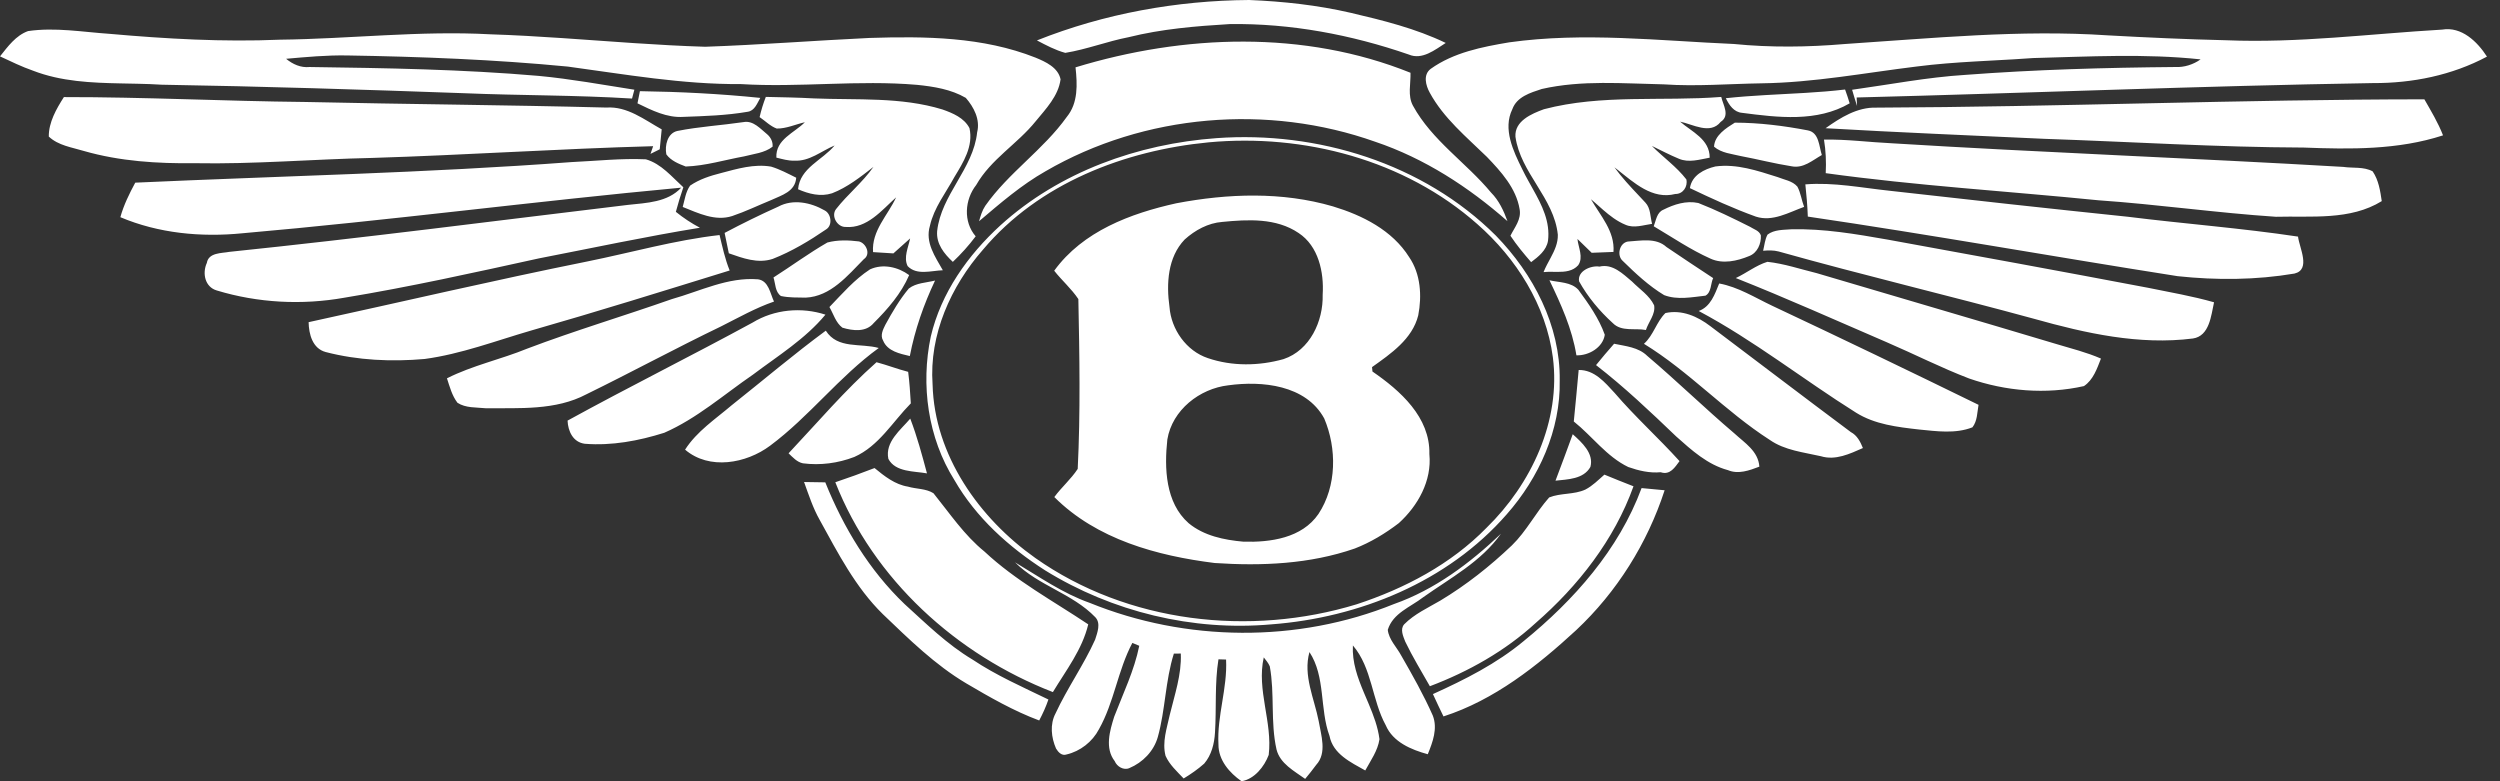 <svg width="128" height="40" xmlns="http://www.w3.org/2000/svg"><rect width="100%" height="100%" fill="#333333" stroke="none"/><g id="Page-1" stroke="none" stroke-width="1" fill="none" fill-rule="evenodd"><g id="Frame" transform="translate(-768 -764)" fill="#FFF" fill-rule="nonzero"><path d="M844.85,791.326 C843.838,792.759 842.259,793.591 840.862,794.583 C840.22,795.081 839.315,795.391 839.054,796.249 C839.113,796.757 839.515,797.135 839.746,797.57 C840.322,798.573 840.893,799.582 841.361,800.641 C841.616,801.305 841.354,801.998 841.102,802.617 C840.258,802.386 839.319,801.996 838.951,801.135 C838.238,799.834 838.256,798.206 837.268,797.046 C837.222,797.91 837.51,798.693 837.835,799.469 L838.082,800.051 C838.326,800.633 838.55,801.222 838.629,801.848 C838.542,802.435 838.18,802.937 837.901,803.448 C837.161,803.03 836.251,802.609 836.071,801.679 C835.561,800.299 835.874,798.648 835.044,797.386 C834.709,798.588 835.291,799.759 835.517,800.92 C835.637,801.641 835.954,802.55 835.389,803.162 C835.208,803.407 835.02,803.646 834.824,803.879 C834.266,803.475 833.539,803.1 833.358,802.373 C833.042,800.977 833.272,799.52 833.013,798.115 C832.941,797.943 832.816,797.803 832.705,797.658 C832.329,799.329 833.161,800.973 832.958,802.653 C832.73,803.255 832.231,803.886 831.567,804 C830.949,803.569 830.38,802.92 830.385,802.115 C830.306,800.653 830.85,799.233 830.775,797.769 C830.678,797.765 830.482,797.76 830.385,797.757 C830.186,798.998 830.287,800.262 830.207,801.511 C830.175,802.076 830.029,802.659 829.656,803.096 C829.331,803.386 828.973,803.633 828.603,803.858 C828.264,803.501 827.879,803.155 827.676,802.699 C827.494,801.994 827.743,801.291 827.89,800.608 C828.139,799.574 828.504,798.538 828.457,797.462 C828.369,797.462 828.191,797.463 828.102,797.464 C827.662,798.857 827.67,800.335 827.28,801.736 C827.075,802.461 826.507,803.042 825.822,803.327 C825.533,803.455 825.187,803.249 825.073,802.97 C824.559,802.308 824.82,801.416 825.047,800.695 C825.506,799.498 826.074,798.332 826.33,797.065 C826.212,797.015 826.094,796.966 825.977,796.917 C825.229,798.323 825.048,799.953 824.264,801.341 C823.931,801.98 823.305,802.468 822.606,802.629 C822.368,802.714 822.18,802.512 822.069,802.325 C821.823,801.762 821.748,801.085 822.043,800.528 C822.645,799.228 823.484,798.053 824.071,796.748 C824.184,796.391 824.375,795.914 824.081,795.603 C822.907,794.384 821.165,793.989 819.969,792.791 C821.213,793.534 822.418,794.383 823.794,794.867 C828.726,796.87 834.426,796.928 839.369,794.928 C841.454,794.195 843.259,792.841 844.85,791.326 Z M809.168,788.679 C809.439,788.684 809.983,788.692 810.255,788.696 C811.186,791.011 812.508,793.202 814.315,794.929 C815.42,795.932 816.495,796.994 817.782,797.763 C819.008,798.583 820.359,799.175 821.679,799.815 C821.552,800.186 821.39,800.542 821.207,800.888 C819.898,800.4 818.677,799.698 817.474,798.99 C815.873,798.04 814.537,796.723 813.199,795.442 C811.804,794.077 810.905,792.319 809.971,790.625 C809.623,790.013 809.407,789.339 809.168,788.679 Z M852.049,788.99 L853.229,789.101 C852.345,791.818 850.781,794.314 848.701,796.263 C846.714,798.095 844.505,799.844 841.906,800.681 C841.723,800.3 841.539,799.922 841.366,799.537 C843.002,798.796 844.625,797.98 846.015,796.822 C848.584,794.732 850.88,792.145 852.049,788.99 Z M812.777,787.964 C813.28,788.378 813.825,788.81 814.485,788.915 C814.908,789.042 815.41,789.009 815.794,789.254 C816.625,790.282 817.367,791.399 818.404,792.239 C819.997,793.731 821.919,794.765 823.718,795.967 C823.41,797.258 822.58,798.321 821.908,799.435 C816.989,797.532 812.723,793.673 810.768,788.691 C811.442,788.463 812.113,788.223 812.777,787.964 Z M850.146,788.301 C850.64,788.504 851.136,788.707 851.635,788.898 C850.651,791.642 848.798,794.009 846.621,795.902 C845.059,797.335 843.179,798.39 841.209,799.135 L840.559,798.003 C840.344,797.625 840.136,797.243 839.948,796.85 C839.843,796.574 839.671,796.216 839.896,795.963 C840.42,795.434 841.108,795.123 841.742,794.752 C843.067,793.957 844.288,792.991 845.409,791.923 C846.156,791.198 846.63,790.243 847.317,789.469 C847.907,789.232 848.586,789.335 849.17,789.066 C849.54,788.876 849.834,788.572 850.146,788.301 Z M844.586,776.061 C846.501,778.023 847.896,780.666 847.857,783.475 C847.908,786.009 846.793,788.462 845.145,790.332 C842.126,793.792 837.587,795.628 833.094,795.967 C829.068,796.327 824.945,795.327 821.504,793.199 C819.66,792.015 817.972,790.503 816.867,788.581 C815.507,786.423 815.134,783.711 815.657,781.228 C816.183,778.993 817.555,777.062 819.222,775.538 C822.244,772.795 826.266,771.363 830.285,771.073 C835.438,770.699 840.867,772.358 844.586,776.061 Z M829.879,771.288 C825.579,771.702 821.183,773.388 818.331,776.78 C816.685,778.657 815.567,781.135 815.748,783.682 C815.842,787.314 818.138,790.537 821.009,792.57 C825.73,795.898 831.997,796.607 837.46,794.94 C839.917,794.135 842.282,792.893 844.109,791.024 C846.397,788.794 847.928,785.549 847.506,782.292 C847.157,779.623 845.629,777.221 843.643,775.478 C839.92,772.182 834.758,770.832 829.879,771.288 Z M836.247,774.567 C837.753,775.022 839.282,775.785 840.149,777.165 C840.74,778.027 840.807,779.146 840.614,780.146 C840.313,781.363 839.204,782.114 838.248,782.796 C838.253,782.852 838.264,782.965 838.27,783.022 C839.689,783.998 841.23,785.359 841.184,787.25 C841.318,788.615 840.597,789.897 839.62,790.784 C838.928,791.313 838.174,791.77 837.362,792.085 C835.064,792.883 832.597,792.987 830.191,792.826 C827.243,792.457 824.152,791.619 821.981,789.449 C822.351,788.945 822.837,788.532 823.179,788.008 C823.322,785.117 823.27,782.208 823.212,779.313 C822.857,778.781 822.369,778.362 821.975,777.861 C823.442,775.838 825.889,774.926 828.226,774.408 C830.869,773.905 833.642,773.806 836.247,774.567 Z M830.886,783.728 C829.422,783.898 828.018,784.991 827.768,786.501 C827.609,787.961 827.666,789.738 828.858,790.787 C829.641,791.435 830.676,791.646 831.661,791.734 C833.039,791.774 834.657,791.556 835.506,790.314 C836.445,788.892 836.451,786.959 835.8,785.424 C834.86,783.704 832.612,783.49 830.886,783.728 Z M848.524,786.232 C848.989,786.65 849.616,787.212 849.429,787.906 C849.075,788.537 848.266,788.541 847.641,788.611 C847.94,787.82 848.236,787.027 848.524,786.232 Z M814.605,785.433 C814.955,786.346 815.209,787.293 815.461,788.237 C814.82,788.118 813.845,788.185 813.484,787.494 C813.304,786.628 814.107,786.019 814.605,785.433 Z M848.828,782.943 C849.635,782.932 850.168,783.575 850.668,784.117 C851.715,785.34 852.913,786.417 853.992,787.609 C853.76,787.917 853.51,788.343 853.028,788.178 C852.461,788.232 851.895,788.098 851.366,787.911 C850.255,787.375 849.525,786.335 848.578,785.58 C848.665,784.701 848.75,783.821 848.828,782.943 Z M850.642,781.6 C851.232,781.725 851.887,781.775 852.342,782.224 C853.862,783.512 855.289,784.907 856.808,786.197 C857.329,786.678 858.022,787.096 858.08,787.892 C857.573,788.085 857.004,788.298 856.47,788.071 C855.428,787.793 854.61,787.049 853.823,786.348 C852.5,785.081 851.167,783.815 849.717,782.693 C850.017,782.323 850.326,781.958 850.642,781.6 Z M812.878,782.546 C813.424,782.691 813.951,782.897 814.498,783.038 C814.566,783.575 814.602,784.113 814.634,784.653 C813.703,785.596 812.996,786.839 811.743,787.395 C810.909,787.717 809.997,787.837 809.11,787.722 C808.804,787.659 808.59,787.414 808.375,787.209 C809.856,785.636 811.257,783.981 812.878,782.546 Z M810.281,780.93 C810.89,781.888 812.063,781.556 812.993,781.817 C810.964,783.285 809.436,785.329 807.427,786.822 C806.207,787.733 804.312,788.082 803.076,787.022 C803.681,786.08 804.63,785.458 805.467,784.745 C807.071,783.473 808.634,782.145 810.281,780.93 Z M855.573,780.702 C857.97,782.507 860.356,784.328 862.762,786.122 C863.085,786.292 863.249,786.614 863.381,786.94 C862.709,787.235 861.979,787.588 861.232,787.359 C860.341,787.155 859.379,787.06 858.609,786.521 C856.332,785.06 854.482,783.018 852.17,781.603 C852.661,781.166 852.807,780.479 853.27,780.028 C854.113,779.842 854.918,780.2 855.573,780.702 Z M810.263,780.11 C809.227,781.358 807.83,782.218 806.549,783.183 C805.059,784.205 803.678,785.429 802.011,786.158 C800.702,786.572 799.317,786.83 797.943,786.721 C797.343,786.645 797.083,786.085 797.059,785.535 C800.194,783.813 803.396,782.224 806.537,780.514 C807.645,779.838 809.037,779.71 810.263,780.11 Z M856.023,778.514 C856.999,778.694 857.851,779.237 858.738,779.656 C862.273,781.318 865.792,783.011 869.301,784.727 C869.232,785.11 869.243,785.557 868.988,785.879 C868.119,786.222 867.149,786.078 866.247,785.99 C865.144,785.864 863.998,785.733 863.033,785.131 C860.324,783.431 857.802,781.429 854.974,779.923 C855.586,779.702 855.794,779.07 856.023,778.514 Z M806.812,778.301 C807.36,778.379 807.43,779.026 807.629,779.44 C806.681,779.767 805.808,780.265 804.915,780.713 C802.598,781.829 800.336,783.056 798.027,784.186 C796.445,785.024 794.587,784.887 792.863,784.902 C792.38,784.852 791.842,784.897 791.422,784.622 C791.144,784.259 791.025,783.801 790.884,783.37 C792.195,782.707 793.642,782.404 794.997,781.848 C797.436,780.924 799.936,780.18 802.396,779.315 C803.847,778.908 805.267,778.176 806.812,778.301 Z M858.491,777.405 C859.352,777.499 860.178,777.78 861.018,777.986 C865.109,779.199 869.206,780.392 873.294,781.617 C874.057,781.846 874.835,782.039 875.569,782.359 C875.369,782.871 875.173,783.453 874.698,783.768 C872.759,784.205 870.696,784.031 868.822,783.38 C867.383,782.829 866.007,782.127 864.592,781.519 C862.024,780.414 859.471,779.266 856.872,778.236 C857.421,777.98 857.911,777.582 858.491,777.405 Z M830.583,775.362 C829.855,775.417 829.189,775.782 828.654,776.264 C827.783,777.172 827.712,778.535 827.878,779.716 C827.965,780.868 828.742,781.969 829.843,782.336 C831.087,782.761 832.46,782.74 833.716,782.387 C835.068,781.936 835.756,780.445 835.721,779.087 C835.794,777.938 835.506,776.598 834.487,775.929 C833.341,775.152 831.89,775.234 830.583,775.362 Z M804.841,776.034 C804.989,776.646 805.121,777.264 805.359,777.849 C801.974,778.895 798.591,779.952 795.185,780.926 C793.383,781.45 791.608,782.128 789.74,782.38 C788.051,782.529 786.319,782.452 784.674,782.024 C783.999,781.842 783.814,781.111 783.801,780.495 C788.555,779.46 793.294,778.349 798.065,777.388 C800.322,776.932 802.548,776.295 804.841,776.034 Z M815.875,778.364 C815.292,779.598 814.841,780.885 814.583,782.23 C814.074,782.11 813.436,781.983 813.215,781.437 C813.056,781.172 813.208,780.873 813.33,780.628 C813.684,779.981 814.058,779.337 814.532,778.771 C814.914,778.478 815.423,778.479 815.875,778.364 Z M847.331,778.349 C847.83,778.468 848.441,778.431 848.814,778.839 C849.337,779.554 849.866,780.3 850.165,781.14 C850.069,781.792 849.343,782.216 848.712,782.192 C848.493,780.831 847.923,779.579 847.331,778.349 Z M864.643,776.267 C869.093,777.077 873.543,777.892 877.988,778.736 C879.113,778.967 880.251,779.161 881.359,779.477 C881.209,780.15 881.129,781.205 880.277,781.331 C877.537,781.679 874.787,781.065 872.157,780.326 C867.804,779.136 863.411,778.097 859.066,776.876 C858.806,776.808 858.536,776.815 858.272,776.839 C858.34,776.563 858.361,776.267 858.496,776.014 C858.835,775.751 859.311,775.772 859.715,775.74 C861.372,775.699 863.016,775.982 864.643,776.267 Z M814.549,778.085 C814.145,779.028 813.454,779.821 812.737,780.537 C812.336,781.023 811.663,780.937 811.131,780.777 C810.791,780.523 810.673,780.076 810.467,779.72 C811.122,779.04 811.749,778.309 812.545,777.791 C813.205,777.489 813.983,777.669 814.549,778.085 Z M851.562,778.416 C851.943,778.805 852.45,779.124 852.691,779.631 C852.772,780.09 852.399,780.485 852.271,780.896 C851.712,780.787 851.019,780.999 850.573,780.54 C849.895,779.926 849.295,779.206 848.849,778.404 C848.755,777.873 849.46,777.58 849.892,777.65 C850.572,777.489 851.091,778.022 851.562,778.416 Z M801.068,772.157 C801.859,772.383 802.398,773.055 802.987,773.589 C802.844,774.003 802.717,774.423 802.604,774.846 C802.988,775.157 803.399,775.43 803.836,775.66 C801.072,776.11 798.333,776.697 795.584,777.231 C792.277,777.958 788.97,778.693 785.629,779.243 C783.464,779.63 781.203,779.511 779.1,778.872 C778.497,778.698 778.345,777.998 778.59,777.461 C778.681,776.925 779.346,776.971 779.743,776.895 C786.558,776.19 793.352,775.307 800.154,774.49 C801.101,774.387 802.181,774.361 802.879,773.608 C795.382,774.304 787.909,775.29 780.406,775.944 C778.302,776.153 776.124,775.95 774.162,775.12 C774.334,774.497 774.622,773.917 774.925,773.352 C782.371,773.013 789.827,772.857 797.261,772.299 C798.53,772.241 799.798,772.099 801.068,772.157 Z M853.324,776.647 C854.12,777.178 854.91,777.72 855.714,778.239 C855.58,778.513 855.63,778.969 855.319,779.138 C854.622,779.214 853.884,779.37 853.203,779.11 C852.418,778.636 851.742,778.003 851.089,777.363 C850.762,777.083 850.914,776.44 851.345,776.367 C851.997,776.33 852.784,776.153 853.324,776.647 Z M811.979,776.361 C812.347,776.452 812.601,777.018 812.229,777.269 C811.397,778.112 810.532,779.179 809.253,779.239 C808.83,779.231 808.397,779.245 807.984,779.156 C807.681,778.949 807.706,778.514 807.602,778.207 C808.526,777.618 809.412,776.962 810.363,776.416 C810.882,776.277 811.448,776.294 811.979,776.361 Z M864.777,773.77 C868.829,774.23 872.881,774.675 876.937,775.097 C879.841,775.46 882.763,775.679 885.659,776.114 C885.728,776.694 886.328,777.798 885.479,778.006 C883.508,778.34 881.479,778.353 879.495,778.14 C873.179,777.149 866.885,776.019 860.56,775.089 C860.541,774.538 860.492,773.988 860.434,773.44 C861.893,773.324 863.333,773.619 864.777,773.77 Z M856.128,768.963 C856.222,769.383 856.592,769.92 856.099,770.24 C855.562,770.914 854.666,770.356 854.019,770.228 C854.616,770.745 855.54,771.127 855.536,772.073 C855.02,772.167 854.463,772.346 853.958,772.127 C853.486,771.933 853.035,771.692 852.576,771.472 C853.152,772.055 853.837,772.532 854.341,773.185 C854.426,773.552 854.166,773.941 853.776,773.932 C852.597,774.233 851.661,773.352 850.801,772.677 L850.659,772.567 L850.952,772.948 C851.356,773.445 851.807,773.902 852.243,774.372 C852.517,774.661 852.487,775.094 852.587,775.461 C852.136,775.523 851.655,775.702 851.218,775.505 C850.789,775.328 850.426,775.046 850.078,774.744 L849.664,774.378 C849.595,774.318 849.526,774.258 849.456,774.199 C849.942,775.053 850.688,775.839 850.61,776.899 C850.331,776.909 849.773,776.932 849.494,776.943 C849.248,776.708 849.005,776.472 848.765,776.234 C848.808,776.671 849.085,777.178 848.803,777.581 C848.53,777.885 848.137,777.922 847.743,777.921 L847.449,777.917 C847.303,777.916 847.162,777.916 847.03,777.932 C847.08,777.804 847.139,777.68 847.203,777.557 L847.399,777.19 C847.594,776.823 847.771,776.451 847.761,776.019 C847.569,774.136 845.848,772.855 845.591,771.001 C845.537,770.197 846.416,769.823 847.05,769.592 C850.012,768.814 853.105,769.2 856.128,768.963 Z M807.21,768.961 C808.033,768.981 808.858,768.992 809.681,769.039 C811.873,769.13 814.122,768.953 816.251,769.604 C816.78,769.79 817.365,770.033 817.637,770.56 C817.845,771.487 817.32,772.311 816.867,773.061 C816.425,773.875 815.817,774.64 815.612,775.561 C815.357,776.416 815.881,777.14 816.273,777.837 C815.679,777.857 814.936,778.112 814.471,777.624 C814.25,777.181 814.508,776.66 814.599,776.207 C814.316,776.466 814.026,776.72 813.741,776.974 C813.39,776.951 813.049,776.934 812.7,776.908 C812.621,775.816 813.454,775.029 813.881,774.105 C813.142,774.767 812.396,775.707 811.299,775.62 C810.867,775.635 810.537,775.058 810.803,774.709 C811.397,773.947 812.164,773.34 812.721,772.545 C812.059,773.059 811.388,773.592 810.602,773.896 C810.012,774.086 809.406,773.928 808.861,773.69 C808.957,772.59 810.111,772.205 810.733,771.447 C810.051,771.731 809.444,772.275 808.663,772.225 C808.351,772.237 808.049,772.142 807.75,772.07 C807.704,771.136 808.667,770.809 809.21,770.258 C808.731,770.365 808.265,770.589 807.768,770.582 C807.436,770.461 807.181,770.19 806.892,769.996 C806.973,769.644 807.078,769.298 807.21,768.961 Z M895.333,766.899 C893.541,767.855 891.513,768.264 889.493,768.254 C880.679,768.399 871.872,768.766 863.061,768.991 L863.07,769.21 L863.081,769.427 L862.951,769.013 C862.909,768.874 862.869,768.736 862.828,768.596 C864.757,768.328 866.675,767.956 868.622,767.834 C872.196,767.563 875.779,767.464 879.363,767.431 C879.831,767.455 880.289,767.308 880.671,767.04 C877.822,766.735 874.958,766.899 872.102,766.972 L871.11,767.037 L869.124,767.147 C868.132,767.205 867.14,767.276 866.153,767.403 C863.504,767.727 860.869,768.23 858.195,768.266 C856.526,768.292 854.857,768.433 853.189,768.319 C851.108,768.278 848.987,768.09 846.939,768.556 C846.358,768.748 845.662,768.95 845.431,769.593 C844.936,770.603 845.48,771.738 845.936,772.657 C846.034,772.863 846.144,773.068 846.258,773.273 L846.487,773.684 C846.947,774.507 847.379,775.351 847.258,776.329 C847.178,776.82 846.765,777.144 846.394,777.422 C846.018,776.989 845.651,776.549 845.334,776.07 C845.548,775.639 845.9,775.234 845.805,774.713 C845.627,773.637 844.854,772.786 844.128,772.031 C843.08,771.01 841.916,770.055 841.204,768.747 C840.999,768.376 840.851,767.828 841.251,767.526 C842.427,766.686 843.878,766.403 845.271,766.168 C849.088,765.632 852.944,766.087 856.773,766.252 C858.661,766.44 860.562,766.415 862.452,766.254 C866.933,765.96 871.426,765.508 875.919,765.81 C877.939,765.922 879.96,766.013 881.983,766.061 C885.678,766.214 889.355,765.73 893.038,765.516 C894.029,765.348 894.836,766.126 895.333,766.899 Z M773.616,765.733 C776.512,765.989 779.423,766.156 782.331,766.032 C785.927,765.991 789.515,765.559 793.114,765.757 C794.337,765.796 795.558,765.868 796.779,765.95 L800.442,766.206 C801.663,766.287 802.884,766.357 804.107,766.394 C806.912,766.297 809.712,766.076 812.517,765.943 C815.366,765.852 818.326,765.883 821.018,766.95 C821.532,767.163 822.175,767.452 822.301,768.061 C822.189,768.916 821.547,769.576 821.026,770.21 C820.089,771.374 818.734,772.149 817.982,773.471 C817.393,774.22 817.308,775.351 817.955,776.099 C817.603,776.569 817.211,777.005 816.785,777.408 C816.342,776.995 815.927,776.486 815.982,775.831 C816.187,773.97 817.834,772.641 818.03,770.775 C818.195,770.121 817.862,769.486 817.449,769.011 C816.694,768.571 815.807,768.431 814.951,768.344 C811.946,768.084 808.935,768.491 805.927,768.305 C802.951,768.327 800.012,767.807 797.072,767.409 C793.317,767.047 789.544,766.902 785.775,766.839 C784.729,766.82 783.687,766.918 782.648,767.01 C782.985,767.288 783.399,767.478 783.85,767.431 C787.764,767.486 791.684,767.548 795.585,767.886 C797.227,768.041 798.852,768.34 800.48,768.593 C800.441,768.744 800.4,768.895 800.36,769.046 C797.493,768.866 794.62,768.893 791.75,768.772 C786.597,768.586 781.443,768.423 776.286,768.337 C775.874,768.31 775.458,768.297 775.04,768.288 L774.204,768.271 C772.67,768.24 771.133,768.177 769.688,767.618 C769.108,767.415 768.555,767.146 768,766.886 C768.401,766.383 768.812,765.814 769.438,765.591 C770.829,765.389 772.226,765.639 773.616,765.733 Z M854.955,774.394 C855.855,774.747 856.727,775.173 857.593,775.608 C857.786,775.736 858.072,775.803 858.156,776.051 C858.18,776.478 857.975,776.954 857.555,777.111 C856.939,777.366 856.203,777.532 855.575,777.241 C854.556,776.786 853.629,776.153 852.671,775.585 C852.79,775.285 852.825,774.878 853.162,774.739 C853.71,774.462 854.338,774.26 854.955,774.394 Z M810.218,774.771 C810.561,774.941 810.636,775.526 810.309,775.737 C809.444,776.329 808.536,776.874 807.559,777.257 C806.797,777.507 806.03,777.219 805.316,776.969 C805.243,776.62 805.171,776.273 805.1,775.925 C806.002,775.448 806.919,774.996 807.85,774.579 C808.595,774.175 809.515,774.365 810.218,774.771 Z M840.218,767.726 C840.235,768.283 840.062,768.897 840.344,769.412 C841.317,771.193 843.067,772.324 844.341,773.858 C844.745,774.264 844.991,774.789 845.182,775.324 C843.192,773.573 840.928,772.105 838.412,771.258 C832.916,769.307 826.594,769.829 821.537,772.765 C820.296,773.468 819.212,774.407 818.128,775.327 C818.206,775.053 818.286,774.776 818.446,774.538 C819.638,772.839 821.42,771.668 822.623,769.981 C823.208,769.266 823.159,768.311 823.067,767.448 C828.618,765.757 834.771,765.533 840.218,767.726 Z M859.003,773.063 C859.343,773.203 859.773,773.257 860.026,773.556 C860.199,773.875 860.24,774.253 860.371,774.592 C859.589,774.873 858.758,775.369 857.903,775.092 C856.749,774.677 855.63,774.161 854.523,773.632 C854.624,772.97 855.255,772.659 855.831,772.522 C856.921,772.378 857.978,772.739 859.003,773.063 Z M807.48,772.531 C807.929,772.666 808.346,772.891 808.766,773.099 C808.716,773.811 808.023,773.994 807.492,774.241 C806.824,774.514 806.172,774.831 805.486,775.062 C804.621,775.341 803.752,774.914 802.955,774.596 C803.058,774.228 803.106,773.822 803.333,773.504 C803.808,773.177 804.364,773.001 804.918,772.86 C805.751,772.641 806.608,772.382 807.48,772.531 Z M861.388,771.148 C862.554,771.125 863.714,771.284 864.879,771.337 C872.572,771.812 880.277,772.094 887.973,772.545 C888.465,772.619 889.026,772.524 889.48,772.774 C889.787,773.224 889.868,773.77 889.946,774.297 C888.334,775.296 886.327,775.05 884.526,775.099 C881.493,774.899 878.478,774.465 875.445,774.255 C870.79,773.788 866.113,773.508 861.477,772.866 C861.507,772.291 861.482,771.717 861.388,771.148 Z M856.823,770.28 C858.077,770.282 859.334,770.44 860.565,770.676 C861.142,770.789 861.129,771.482 861.278,771.937 C860.796,772.209 860.333,772.635 859.73,772.514 C858.859,772.378 858.004,772.155 857.14,771.993 C856.672,771.878 856.14,771.84 855.759,771.51 C855.786,770.927 856.378,770.558 856.823,770.28 Z M807.286,770.882 C807.466,771.039 807.579,771.268 807.556,771.511 C807.141,771.835 806.586,771.877 806.096,772.007 C805.102,772.188 804.123,772.49 803.11,772.526 C802.748,772.388 802.352,772.23 802.116,771.903 C802.031,771.453 802.168,770.826 802.675,770.706 C803.795,770.482 804.942,770.418 806.072,770.251 C806.574,770.159 806.937,770.601 807.286,770.882 Z M771.271,768.971 C775.387,768.967 779.499,769.179 783.615,769.221 C788.757,769.336 793.903,769.373 799.046,769.507 C800.116,769.432 800.995,770.132 801.879,770.623 C801.854,770.879 801.803,771.389 801.778,771.644 C801.621,771.724 801.463,771.802 801.305,771.879 C801.349,771.747 801.396,771.617 801.441,771.485 C796.641,771.615 791.847,771.939 787.046,772.086 C784.021,772.151 781.003,772.413 777.976,772.356 C776.07,772.379 774.146,772.261 772.305,771.733 C771.689,771.546 770.984,771.452 770.498,770.992 C770.49,770.265 770.886,769.573 771.271,768.971 Z M892.128,769.085 C892.471,769.686 892.832,770.282 893.083,770.93 C890.785,771.68 888.332,771.647 885.947,771.555 C881.519,771.54 877.099,771.257 872.676,771.108 L867.071,770.852 C865.204,770.766 863.336,770.673 861.469,770.565 C862.235,770.02 863.097,769.48 864.069,769.511 C873.423,769.474 882.774,769.092 892.128,769.085 Z M862.468,768.583 C862.554,768.816 862.631,769.053 862.703,769.29 C861.032,770.265 859.028,770.016 857.192,769.777 C856.772,769.741 856.53,769.376 856.363,769.028 C857.039,768.955 857.718,768.907 858.397,768.868 L860.435,768.756 C861.114,768.715 861.792,768.663 862.468,768.583 Z M800.763,768.668 C802.82,768.699 804.879,768.802 806.926,769.012 C806.767,769.288 806.638,769.679 806.273,769.724 C805.189,769.911 804.086,769.944 802.99,769.984 C802.147,770.04 801.377,769.65 800.639,769.291 C800.678,769.083 800.719,768.875 800.763,768.668 Z M831.957,764 C833.705,764.072 835.452,764.262 837.16,764.657 C838.812,765.045 840.484,765.458 842.022,766.199 C841.47,766.551 840.811,767.086 840.129,766.792 C837.184,765.774 834.08,765.189 830.961,765.233 C829.222,765.337 827.476,765.482 825.78,765.905 C824.688,766.117 823.642,766.528 822.543,766.707 C822.032,766.568 821.559,766.315 821.091,766.069 C824.541,764.695 828.252,764.027 831.957,764 Z" id="bentley"/></g></g></svg>